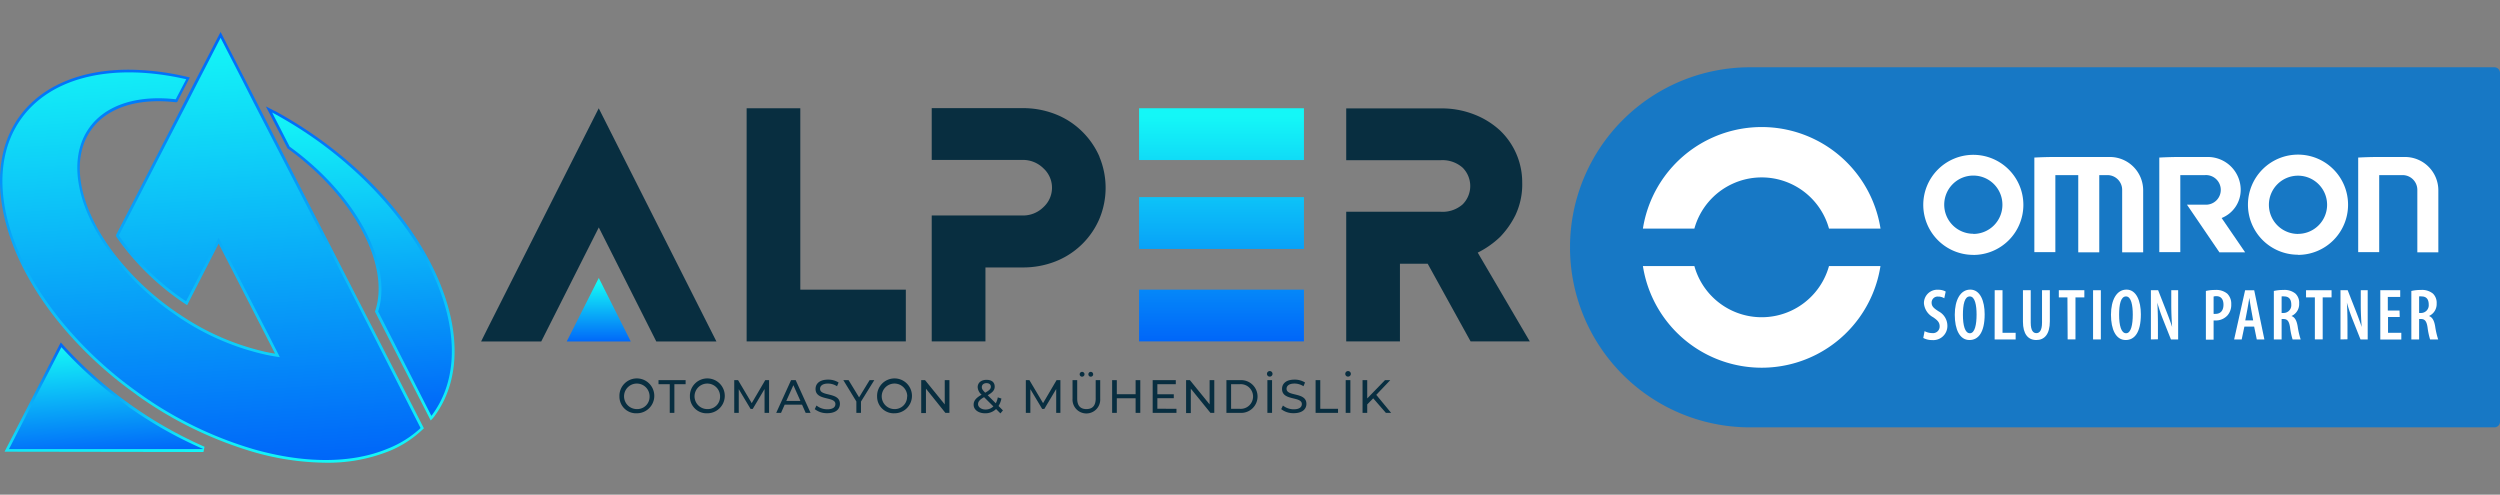 <?xml version="1.0" encoding="UTF-8"?> <svg xmlns="http://www.w3.org/2000/svg" xmlns:xlink="http://www.w3.org/1999/xlink" viewBox="0 0 476 94.18"><rect x="0" y="0" width="476" height="94.18" fill="#808080" stroke="none"/><defs><style>.cls-1{fill:#1778c5;}.cls-2{fill:url(#linear-gradient);}.cls-3{fill:url(#linear-gradient-2);}.cls-4{fill:url(#linear-gradient-3);}.cls-5{fill:url(#linear-gradient-4);}.cls-6{fill:url(#linear-gradient-5);}.cls-7{fill:url(#linear-gradient-6);}.cls-8{fill:#082e40;}.cls-9{fill:url(#linear-gradient-7);}.cls-10{fill:url(#linear-gradient-8);}.cls-11{fill:none;}.cls-12{fill:#fff;}</style><linearGradient id="linear-gradient" x1="20.02" y1="87.23" x2="18.56" y2="64.77" gradientUnits="userSpaceOnUse"><stop offset="0" stop-color="#14f7f7"></stop><stop offset="1" stop-color="#0066f9"></stop></linearGradient><linearGradient id="linear-gradient-2" x1="71.03" y1="80.77" x2="67.05" y2="19.16" xlink:href="#linear-gradient"></linearGradient><linearGradient id="linear-gradient-3" x1="42.36" y1="89.45" x2="36.99" y2="6.41" xlink:href="#linear-gradient"></linearGradient><linearGradient id="linear-gradient-4" x1="20.3" y1="86.7" x2="18.94" y2="65.64" gradientUnits="userSpaceOnUse"><stop offset="0" stop-color="#0066f9"></stop><stop offset="1" stop-color="#14f7f7"></stop></linearGradient><linearGradient id="linear-gradient-5" x1="71.26" y1="79.88" x2="67.42" y2="20.4" xlink:href="#linear-gradient-4"></linearGradient><linearGradient id="linear-gradient-6" x1="42.24" y1="88.94" x2="36.98" y2="7.53" xlink:href="#linear-gradient-4"></linearGradient><linearGradient id="linear-gradient-7" x1="232.57" y1="65.02" x2="232.57" y2="22.21" xlink:href="#linear-gradient-4"></linearGradient><linearGradient id="linear-gradient-8" x1="114" y1="65.22" x2="114" y2="53.88" xlink:href="#linear-gradient-4"></linearGradient></defs><g id="Layer_2" data-name="Layer 2"><g id="Layer_1-2" data-name="Layer 1"><path class="cls-1" d="M333.21,12.81H474.92A1.07,1.07,0,0,1,476,13.88V80.3a1.07,1.07,0,0,1-1.07,1.07H333.21a34.28,34.28,0,0,1-34.28-34.28v0a34.28,34.28,0,0,1,34.28-34.28Z"></path><path class="cls-2" d="M.87,86l10.7-20.8.5.55A78.15,78.15,0,0,0,24.56,76.84l.3.22a79.51,79.51,0,0,0,14.08,8l-.2,1Z"></path><path class="cls-3" d="M71.4,59.34l.06-.2c2.82-8.75-4.08-21.65-16.41-30.66a1.3,1.3,0,0,0-.19-.13l-.11-.08-4.12-8,1.44.74.11.07.08,0a80.79,80.79,0,0,1,8.43,5.27C71.24,33.9,79.36,43.52,83.56,53.43s4,19.1-.71,25.64a4.09,4.09,0,0,1-.34.45l-.5.54Z"></path><path class="cls-4" d="M62,88.1A51,51,0,0,1,48.05,86,74,74,0,0,1,26.13,75.26L25.8,75A75.07,75.07,0,0,1,12.89,63.37C.14,48.85-3.57,32.33,3.64,22.27c4.16-5.81,11.57-9,20.86-9a49.11,49.11,0,0,1,11,1.33l.64.15-2.42,4.71-.35,0a29.85,29.85,0,0,0-3.22-.19c-5.73,0-10.26,1.92-12.76,5.41-4,5.57-2.46,14.44,4,23.15a51.86,51.86,0,0,0,11.3,11c.51.36,1,.71,1.55,1.06A47.77,47.77,0,0,0,50.59,67c.58.12,1.17.23,1.78.33L41.63,46.39l-6,11.71-.48-.31c-.4-.27-.81-.54-1.19-.82A49.19,49.19,0,0,1,23.14,46.46c-.33-.45-.64-.88-.94-1.33L22.11,45v-.28l.06-.12L35.33,19l1.85-3.61L42,6.09l4.3,8.37.15.28,2.42,4.72L70.9,62.34h0l9.81,19.21-.28.26A20.39,20.39,0,0,1,73.82,86,31.31,31.31,0,0,1,62,88.1Z"></path><path class="cls-5" d="M24.26,77.26A79.14,79.14,0,0,1,11.69,66.11L1.71,85.5h37a79.11,79.11,0,0,1-14.18-8Z"></path><path class="cls-6" d="M60.4,26.76A82.2,82.2,0,0,0,52,21.52h0c-.06,0-.12-.08-.19-.11l3.34,6.51.2.15C68.1,37.39,74.79,50.46,72,59.3L82.13,79.17a3,3,0,0,0,.31-.4C91.91,65.56,82,42.27,60.4,26.76Z"></path><path class="cls-7" d="M70.39,62.48v0L68.61,59l-14.2-27.6h0l-3.09-6-2.93-5.69L46,15h0L42,7.21l-2.83,5.51-1.51,2.92-1.84,3.61-1.55,3L22.62,44.83v0c.3.44.6.86.94,1.31A48.3,48.3,0,0,0,34.25,56.55q.57.42,1.17.81l6.21-12.09,9.82,19.11L53.28,68c-.91-.12-1.84-.28-2.79-.49a48.26,48.26,0,0,1-16.56-7.2c-.52-.36-1-.71-1.56-1.08A51.63,51.63,0,0,1,21,48.08c-6.36-8.6-8.25-17.79-4-23.75,3.21-4.47,9.3-6.24,16.46-5.43l2-3.81C22,12,10,14.35,4.06,22.57-3.27,32.79,1,49,13.27,63A74.83,74.83,0,0,0,26.09,74.59l.34.25A72.59,72.59,0,0,0,48.19,85.5c9.57,2.75,18.58,2.81,25.44,0a19.94,19.94,0,0,0,6.45-4L71.53,64.7Z"></path><path class="cls-8" d="M117.94,75.5a3.32,3.32,0,1,1,3.32,3.19A3.17,3.17,0,0,1,117.94,75.5Zm5.74,0a2.43,2.43,0,1,0-2.42,2.39A2.34,2.34,0,0,0,123.68,75.5Z"></path><path class="cls-8" d="M127.52,73.15h-2.14v-.77h5.16v.77H128.4v5.46h-.88Z"></path><path class="cls-8" d="M131.36,75.5a3.32,3.32,0,1,1,3.32,3.19A3.17,3.17,0,0,1,131.36,75.5Zm5.74,0a2.43,2.43,0,1,0-2.42,2.39A2.34,2.34,0,0,0,137.1,75.5Z"></path><path class="cls-8" d="M145.57,78.61V74.07l-2.25,3.79h-.41l-2.25-3.76v4.51h-.86V72.38h.73l2.6,4.38,2.57-4.38h.73v6.23Z"></path><path class="cls-8" d="M152.71,77.05H149.4l-.69,1.56h-.92l2.83-6.23h.88l2.83,6.23h-.93Zm-.31-.71-1.34-3-1.35,3Z"></path><path class="cls-8" d="M155.13,77.9l.33-.69a3.26,3.26,0,0,0,2.06.72c1.08,0,1.54-.42,1.54-1,0-1.52-3.78-.56-3.78-2.87,0-1,.75-1.78,2.39-1.78a3.67,3.67,0,0,1,2,.55l-.3.71a3.2,3.2,0,0,0-1.71-.51c-1.06,0-1.52.45-1.52,1,0,1.52,3.78.57,3.78,2.86,0,1-.76,1.78-2.41,1.78A3.72,3.72,0,0,1,155.13,77.9Z"></path><path class="cls-8" d="M163.93,76.46v2.15h-.88V76.44l-2.48-4.06h1l2,3.28,2-3.28h.89Z"></path><path class="cls-8" d="M167,75.5a3.32,3.32,0,1,1,3.33,3.19A3.17,3.17,0,0,1,167,75.5Zm5.74,0a2.43,2.43,0,1,0-2.41,2.39A2.34,2.34,0,0,0,172.71,75.5Z"></path><path class="cls-8" d="M180.77,72.38v6.23H180L176.3,74v4.65h-.9V72.38h.73L179.88,77V72.38Z"></path><path class="cls-8" d="M190.48,78.71l-.83-.83a2.88,2.88,0,0,1-2.08.81c-1.27,0-2.19-.67-2.19-1.63,0-.76.44-1.3,1.52-1.91a2,2,0,0,1-.75-1.43c0-.84.66-1.4,1.68-1.4s1.56.49,1.56,1.3c0,.64-.38,1.09-1.33,1.63l1.54,1.54a4,4,0,0,0,.38-1.13l.69.22a4.13,4.13,0,0,1-.55,1.42l.84.84Zm-1.34-1.33-1.77-1.76c-.87.49-1.15.86-1.15,1.35s.56,1,1.4,1A2.07,2.07,0,0,0,189.14,77.38Zm-2.2-3.68c0,.32.13.56.64,1.07.82-.46,1.08-.75,1.08-1.14s-.29-.68-.83-.68S186.94,73.26,186.94,73.7Z"></path><path class="cls-8" d="M201.1,78.61V74.07l-2.26,3.79h-.41l-2.25-3.76v4.51h-.86V72.38H196l2.6,4.38,2.57-4.38h.73v6.23Z"></path><path class="cls-8" d="M204.21,75.92V72.38h.89v3.51c0,1.38.63,2,1.75,2s1.77-.62,1.77-2V72.38h.86v3.54a2.64,2.64,0,1,1-5.27,0Zm1.36-4.66a.46.46,0,1,1,.45.46A.45.45,0,0,1,205.57,71.26Zm1.66,0a.45.45,0,0,1,.45-.46.46.46,0,0,1,.46.46.45.45,0,0,1-.46.46A.44.44,0,0,1,207.23,71.26Z"></path><path class="cls-8" d="M217.11,72.38v6.23h-.89V75.83h-3.58v2.78h-.89V72.38h.89v2.68h3.58V72.38Z"></path><path class="cls-8" d="M224,77.84v.77h-4.53V72.38h4.4v.77h-3.51v1.92h3.13v.75h-3.13v2Z"></path><path class="cls-8" d="M231.2,72.38v6.23h-.73L226.73,74v4.65h-.9V72.38h.73L230.31,77V72.38Z"></path><path class="cls-8" d="M233.51,72.38h2.63a3.12,3.12,0,1,1,0,6.23h-2.63Zm2.57,5.46a2.35,2.35,0,1,0,0-4.69H234.4v4.69Z"></path><path class="cls-8" d="M241.23,71.18a.53.53,0,1,1,.52.53A.52.52,0,0,1,241.23,71.18Zm.08,1.2h.89v6.23h-.89Z"></path><path class="cls-8" d="M243.94,77.9l.33-.69a3.28,3.28,0,0,0,2.06.72c1.08,0,1.54-.42,1.54-1,0-1.52-3.77-.56-3.77-2.87,0-1,.74-1.78,2.38-1.78a3.67,3.67,0,0,1,2,.55l-.3.71a3.17,3.17,0,0,0-1.71-.51c-1.06,0-1.51.45-1.51,1,0,1.52,3.78.57,3.78,2.86,0,1-.77,1.78-2.42,1.78A3.74,3.74,0,0,1,243.94,77.9Z"></path><path class="cls-8" d="M250.49,72.38h.89v5.46h3.38v.77h-4.27Z"></path><path class="cls-8" d="M256.14,71.18a.53.53,0,1,1,.53.53A.52.52,0,0,1,256.14,71.18Zm.08,1.2h.89v6.23h-.89Z"></path><path class="cls-8" d="M261.46,75.84,260.32,77v1.61h-.89V72.38h.89v3.48l3.38-3.48h1l-2.66,2.8,2.83,3.43h-1Z"></path><path class="cls-8" d="M142.16,20.61h10.22V55.15h20.09V65H142.16Z"></path><path class="cls-8" d="M209.34,29.84A15.21,15.21,0,0,0,206,25a15,15,0,0,0-5-3.24,16.81,16.81,0,0,0-6.35-1.17H177.4v9.86h17.27a5.52,5.52,0,0,1,4,1.6,5,5,0,0,1,0,7.39,5.51,5.51,0,0,1-4,1.59H177.4V65h10.23V50.92h7A16.8,16.8,0,0,0,201,49.76a15.08,15.08,0,0,0,8.32-8.08,15.32,15.32,0,0,0,0-11.84Z"></path><path class="cls-9" d="M216.88,55.15V65h31.39V55.15Zm31.39-34.54H216.88v9.86h31.39Zm0,16.92H216.88V47.4h31.39Z"></path><path class="cls-8" d="M281.36,48.1a17.33,17.33,0,0,0,4.27-3,16.63,16.63,0,0,0,2.9-4.12,13.73,13.73,0,0,0,1.3-6.27,13.63,13.63,0,0,0-4.3-9.94,15.47,15.47,0,0,0-4.9-3,16.91,16.91,0,0,0-6.31-1.13h-18v9.86h18a5.79,5.79,0,0,1,4.16,1.42,4.94,4.94,0,0,1,0,7,5.79,5.79,0,0,1-4.16,1.4h-18V65h10.23V50.21h5.28L280,65h11.27Z"></path><polygon class="cls-10" points="120.1 65.02 107.9 65.02 114.01 52.92 120.1 65.02"></polygon><polygon class="cls-8" points="119.72 31.96 114 20.62 108.27 31.95 92.84 62.53 91.6 65.02 103.05 65.02 114.01 43.3 124.96 65.02 136.41 65.02 119.72 31.96"></polygon><rect class="cls-11" width="476" height="94.18"></rect><path class="cls-12" d="M348.24,50.66a13.3,13.3,0,0,1-25.63,0h-9.8a22.89,22.89,0,0,0,45.23,0Z"></path><path class="cls-12" d="M322.61,43.52a13.3,13.3,0,0,1,25.63,0h9.81a22.9,22.9,0,0,0-45.24,0Z"></path><path class="cls-12" d="M375.73,44.51A5.54,5.54,0,1,1,381.26,39a5.54,5.54,0,0,1-5.53,5.54m0,4A9.53,9.53,0,1,0,366.19,39a9.53,9.53,0,0,0,9.54,9.53"></path><path class="cls-12" d="M437.54,48.5A9.53,9.53,0,1,1,447.07,39a9.53,9.53,0,0,1-9.53,9.53m0-4A5.54,5.54,0,1,0,432,39a5.54,5.54,0,0,0,5.54,5.54"></path><path class="cls-12" d="M387.34,30v18h4V33.34h4.36V48.05h4V33.34h1.54a2.81,2.81,0,0,1,2.82,2.81v11.9h4V36.24a6.35,6.35,0,0,0-6.35-6.35H391.36C390,29.89,388.67,29.93,387.34,30Z"></path><path class="cls-12" d="M449,30v18h4V33.34h4.44a2.81,2.81,0,0,1,2.82,2.81v11.9h4V36.24a6.35,6.35,0,0,0-6.35-6.35H453C451.63,29.89,450.3,29.93,449,30Z"></path><path class="cls-12" d="M411.13,30v18h4V33.34h4.72a2.82,2.82,0,1,1,0,5.63h-3.45l6.18,9.08h4.9L423,41.51a5.77,5.77,0,0,0,3.63-5.36,6.26,6.26,0,0,0-6.26-6.26h-5.27C413.78,29.89,412.45,29.93,411.13,30Z"></path><path class="cls-12" d="M366.44,63.05a3.18,3.18,0,0,0,1.46.37,1.26,1.26,0,0,0,1.41-1.3c0-.76-.46-1.18-1.23-1.71a3.35,3.35,0,0,1-1.76-2.62,2.54,2.54,0,0,1,2.74-2.62,2.85,2.85,0,0,1,1.4.34l-.27,1.28a2.14,2.14,0,0,0-1.16-.32,1.14,1.14,0,0,0-1.25,1.13c0,.73.38,1.06,1.33,1.68A3.1,3.1,0,0,1,370.78,62a2.68,2.68,0,0,1-2.89,2.75,3.53,3.53,0,0,1-1.7-.4Z"></path><path class="cls-12" d="M377.88,59.83c0,3.52-1.23,4.91-2.89,4.91-1.86,0-2.8-2-2.8-4.81s1.07-4.79,2.95-4.79S377.88,57.3,377.88,59.83Zm-4.14.11c0,2,.38,3.51,1.33,3.51s1.27-1.69,1.27-3.56c0-1.7-.28-3.45-1.29-3.45S373.74,58,373.74,59.94Z"></path><path class="cls-12" d="M379.79,55.26h1.49v8.11h2.5v1.26h-4Z"></path><path class="cls-12" d="M386.65,55.26v6.17c0,1.52.48,2,1.07,2s1.08-.48,1.08-2V55.26h1.49v5.92c0,2.43-1,3.56-2.58,3.56s-2.54-1.16-2.54-3.49v-6Z"></path><path class="cls-12" d="M393.64,56.62H392V55.26h4.86v1.36h-1.69v8h-1.49Z"></path><path class="cls-12" d="M400,55.26v9.37h-1.48V55.26Z"></path><path class="cls-12" d="M407.62,59.83c0,3.52-1.23,4.91-2.89,4.91-1.86,0-2.8-2-2.8-4.81s1.07-4.79,2.95-4.79S407.62,57.3,407.62,59.83Zm-4.14.11c0,2,.38,3.51,1.33,3.51s1.27-1.69,1.27-3.56c0-1.7-.28-3.45-1.29-3.45S403.48,58,403.48,59.94Z"></path><path class="cls-12" d="M409.53,64.63V55.26h1.38l1.57,4c.33.85.8,2.07,1.09,3h0c-.08-1.2-.16-2.65-.16-4.32V55.26h1.31v9.37h-1.37l-1.59-4a30.51,30.51,0,0,1-1-3h0c.06,1.08.11,2.41.11,4.35v2.62Z"></path><path class="cls-12" d="M420,55.4a7.28,7.28,0,0,1,1.74-.19,3.3,3.3,0,0,1,2.34.71,2.68,2.68,0,0,1,.75,2,3.06,3.06,0,0,1-.69,2.1,3,3,0,0,1-2.25,1h-.42v3.65H420Zm1.47,4.36a1.94,1.94,0,0,0,.36,0c1,0,1.52-.67,1.52-1.75,0-.88-.36-1.62-1.36-1.62a1.81,1.81,0,0,0-.52.07Z"></path><path class="cls-12" d="M427.33,62.19l-.51,2.44h-1.44l2.09-9.37h1.73l1.94,9.37h-1.45l-.5-2.44ZM429,61l-.39-2.16c-.12-.61-.24-1.48-.34-2.13h0c-.11.66-.24,1.55-.36,2.14L427.5,61Z"></path><path class="cls-12" d="M432.94,55.4a7.74,7.74,0,0,1,1.79-.19,3.27,3.27,0,0,1,2.32.69,2.39,2.39,0,0,1,.71,1.89,2.47,2.47,0,0,1-1.47,2.38v0c.66.23,1,.86,1.19,2a14.45,14.45,0,0,0,.57,2.46h-1.54a13.06,13.06,0,0,1-.48-2.27c-.18-1.23-.53-1.62-1.27-1.62h-.34v3.89h-1.48Zm1.48,4.19h.39A1.47,1.47,0,0,0,436.26,58c0-.93-.38-1.55-1.34-1.56a1.79,1.79,0,0,0-.5,0Z"></path><path class="cls-12" d="M440.75,56.62h-1.68V55.26h4.86v1.36h-1.69v8h-1.49Z"></path><path class="cls-12" d="M445.63,64.63V55.26H447l1.57,4c.33.85.8,2.07,1.09,3h0c-.08-1.2-.17-2.65-.17-4.32V55.26h1.32v9.37h-1.37l-1.59-4a30.51,30.51,0,0,1-1-3h0c.06,1.08.11,2.41.11,4.35v2.62Z"></path><path class="cls-12" d="M456.91,60.36h-2.23v3h2.53v1.29h-4V55.26H457v1.28h-2.36v2.58h2.23Z"></path><path class="cls-12" d="M459.12,55.4a7.74,7.74,0,0,1,1.79-.19,3.27,3.27,0,0,1,2.32.69,2.43,2.43,0,0,1,.71,1.89,2.49,2.49,0,0,1-1.47,2.38v0c.66.23,1,.86,1.19,2a14.45,14.45,0,0,0,.57,2.46h-1.54a13.06,13.06,0,0,1-.48-2.27c-.18-1.23-.53-1.62-1.27-1.62h-.34v3.89h-1.48Zm1.48,4.19H461A1.47,1.47,0,0,0,462.43,58c0-.93-.37-1.55-1.34-1.56a1.76,1.76,0,0,0-.49,0Z"></path></g></g></svg> 